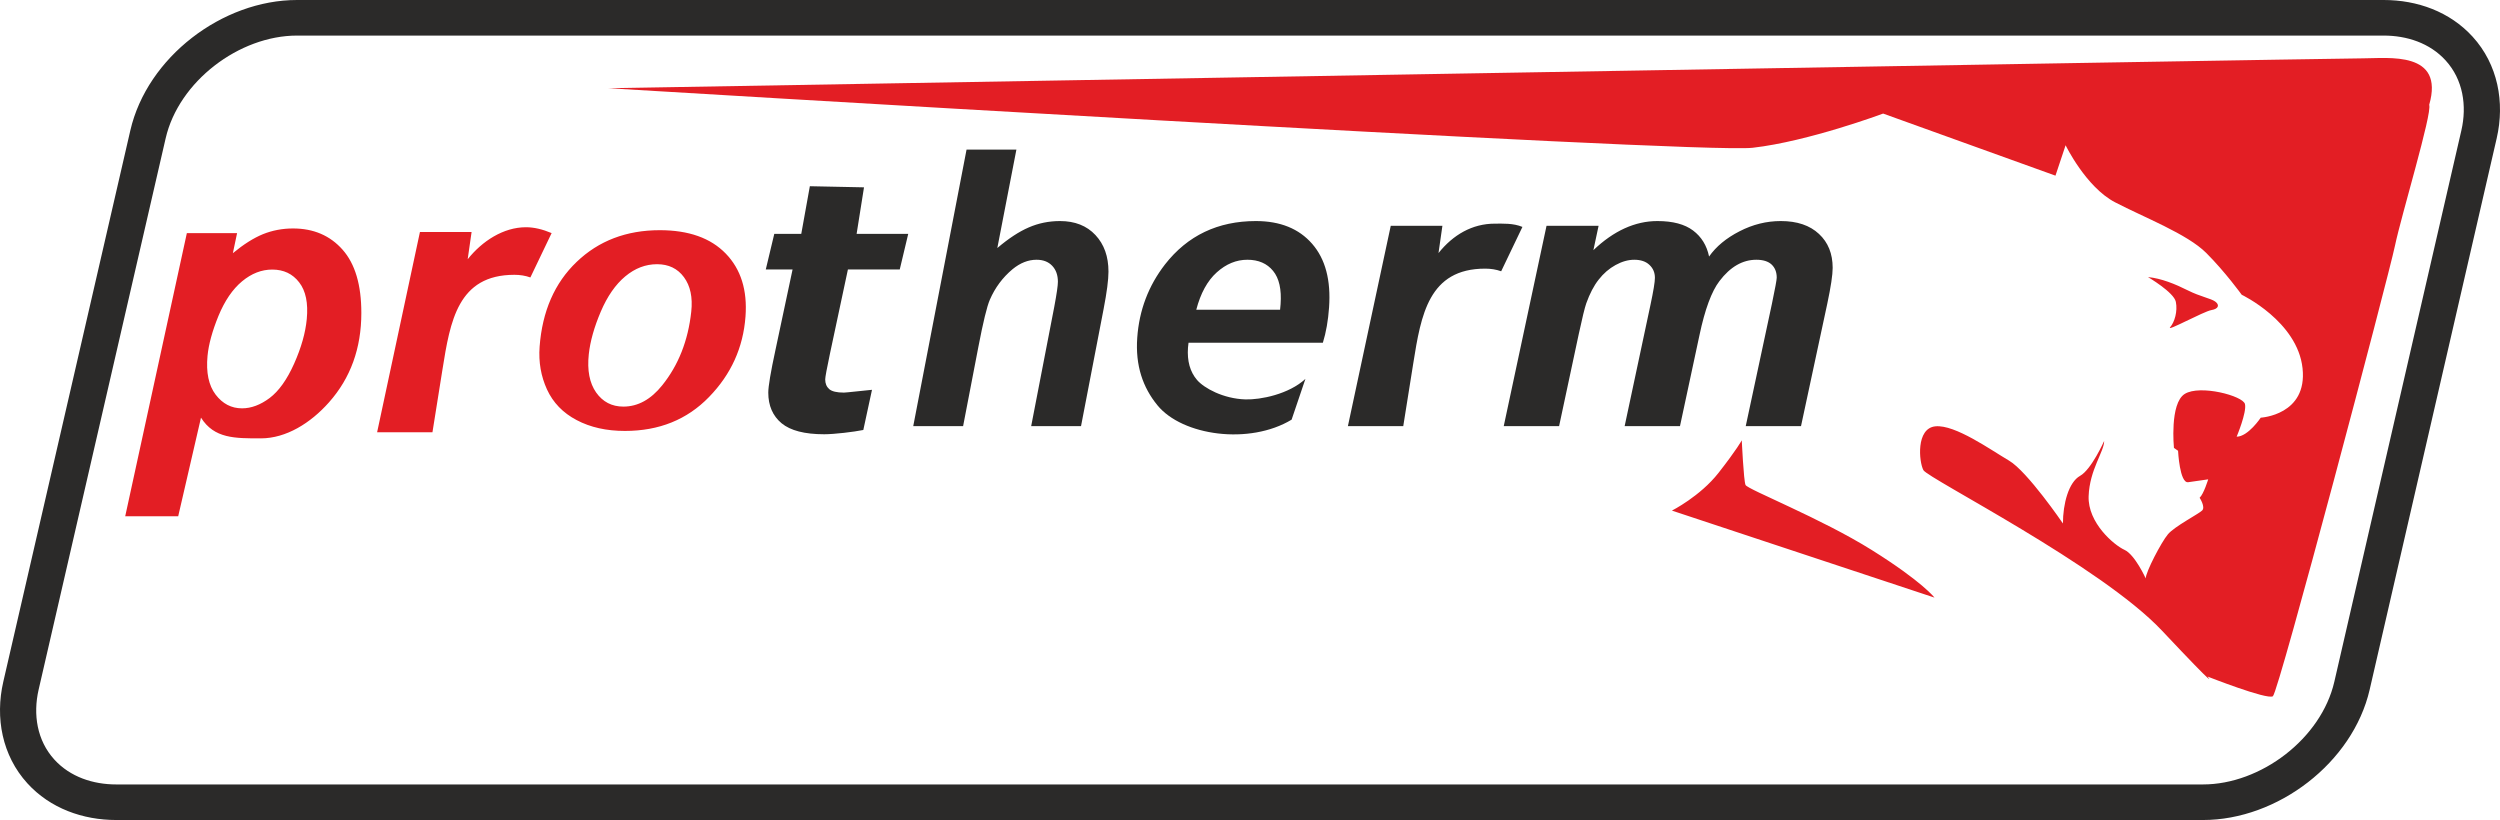 <?xml version="1.0" encoding="UTF-8"?> <!-- Creator: CorelDRAW 2019 (64-Bit) --> <svg xmlns="http://www.w3.org/2000/svg" xmlns:xlink="http://www.w3.org/1999/xlink" xmlns:xodm="http://www.corel.com/coreldraw/odm/2003" xml:space="preserve" width="132.796mm" height="43.558mm" style="shape-rendering:geometricPrecision; text-rendering:geometricPrecision; image-rendering:optimizeQuality; fill-rule:evenodd; clip-rule:evenodd" viewBox="0 0 13669.14 4483.56"> <defs> <style type="text/css"> <![CDATA[ .fil0 {fill:#2B2A29} .fil1 {fill:#E31E24} ]]> </style> </defs> <g id="Layer_x0020_1">  <path class="fil0" d="M13033.28 0c183.15,0 361.33,63.59 486.2,200.7 138.15,151.68 176.97,358.5 131.63,555.27l-694.56 3014.58c-92.27,400.1 -503.17,713.01 -911.6,713.01l-11409.01 0c-183.14,0 -361.41,-63.58 -486.3,-200.69 -138.03,-151.69 -176.96,-358.51 -131.63,-555.28l694.67 -3014.59c92.17,-400.08 503.07,-712.99 911.5,-712.99l11409.1 -0.01zm0 194.51l-11409.05 0c-316.91,0 -646.88,251.03 -718.41,561.45l-694.59 3014.58c-31.17,135.03 -9.41,277.83 86.06,382.64 86.75,95.24 212.03,135.87 338.58,135.87l11409.12 0c316.8,0 646.79,-251.03 718.3,-561.46l694.68 -3014.59c31.08,-135.01 9.33,-277.81 -86.16,-382.63 -86.65,-95.25 -212.01,-135.86 -338.55,-135.86zm-4577.4 1040.2l284.61 0 -28.39 133.06c111.19,-105.96 227.71,-159.1 350.08,-159.1 84.18,-0.01 149.33,17.24 195.02,51.74 45.74,34.49 74.83,81.67 87.45,142.21 38.5,-54.92 94.27,-101.03 166.58,-137.99 72.42,-37.31 147.56,-55.97 225.63,-55.97 89.31,-0.01 158.69,23.58 208.72,70.41 50.1,46.45 74.83,108.41 74.83,185.51 0,37.66 -9.71,103.14 -29.49,196.08l-143.58 669.17 -302.22 0 143.22 -669.18c17.61,-84.13 26.21,-131.29 26.21,-142.56 0,-30.27 -9.35,-53.85 -27.7,-71.46 -18.65,-17.6 -46.76,-26.4 -83.82,-26.4 -75.18,0 -142.52,38.72 -201.53,116.52 -42.74,55.62 -79.53,154.53 -109.38,296.05l-106.52 497.04 -302.58 0 141.05 -662.14c16.22,-76.39 24.44,-125.66 24.44,-148.54 0.03,-28.87 -10.09,-52.46 -30.22,-71.11 -19.74,-18.66 -47.51,-27.81 -82.77,-27.81 -33.05,0 -66.94,9.5 -102.2,28.86 -35.18,19.35 -65.86,45.76 -92.12,79.56 -26.57,33.44 -48.92,76.74 -68.02,129.9 -8.54,24.63 -22.29,80.61 -41.02,167.91l-107.52 503.38 -302.67 0 233.92 -1095.12zm-1456.83 458.68c1.56,-13.03 2.25,-22.88 2.76,-29.92 5.75,-80.96 -7.7,-141.86 -41.03,-182.34 -32.98,-40.49 -79.93,-60.91 -140.48,-60.91 -60.55,0 -116.17,22.88 -167.49,69 -51.29,46.11 -88.53,114.41 -111.97,204.17l458.22 0zm234.02 180.58l-734.59 0c-1.55,11.62 -2.58,20.77 -3,26.76 -5.17,72.87 11.11,131.74 49.11,176.36 38.17,44.8 143.75,103.06 264.86,106.74 82.83,2.52 237.81,-28.49 328.12,-112.2l-75.5 222.88c-230.63,139.46 -597.48,88.16 -733.77,-78.73 -79.45,-97.33 -121.13,-216.13 -110.22,-369.61 10.63,-149.96 61.17,-283.38 151.62,-400.24 123.4,-158.08 289.09,-237.26 497.27,-237.26 132.69,-0.01 235.18,41.53 307.28,124.26 72.53,83.07 103.21,198.89 92.64,348.14 -5.01,71.46 -16.26,135.88 -33.9,192.91l0.07 -0.01zm-1967.12 455.86l-272.63 0 291.47 -1511.91 272.55 0 -104.33 538.23c61.28,-52.09 118.6,-89.76 171.77,-112.64 53.22,-23.23 110.21,-34.84 171.15,-34.84 81.45,-0.01 146.2,25.69 193.52,76.39 47.73,51.03 71.32,117.57 71.32,200.3 0.02,43.99 -8.76,111.94 -26.59,204.17l-123.47 640.31 -272.55 0 126.37 -652.99c13.29,-70.76 19.72,-116.16 19.72,-135.87 0.07,-36.61 -10.37,-65.83 -31.12,-87.66 -20.98,-22.18 -49.57,-33.08 -85.57,-33.08 -45.64,0 -89.14,17.25 -130.95,51.39 -54.44,45.4 -95.93,101.38 -124.46,167.21 -15.91,36.61 -36.64,122.15 -62.58,256.97l-83.61 434.03zm-1078.9 -856.63l46.44 -194.46 147.55 0 46.97 -260.57 296.06 6.1 -40.36 254.46 282.18 0 -46.34 194.46 -283.4 0 -97.83 458.67c-17.7,83.44 -26.34,130.6 -26.34,142.57 0.04,22.52 7.2,40.13 21.96,53.15 14.79,12.67 41.38,19 80.25,19 13.37,0 100.34,-10.33 153.59,-15.27l-47.43 219.65c-51.83,10.57 -159.07,23.38 -213.75,23.38 -106.79,0 -184.59,-20.06 -233.2,-60.2 -48.14,-40.13 -72.67,-96.1 -72.67,-167.57 0.04,-33.79 12.96,-111.58 39.23,-233.03l93.62 -440.37 -146.52 0zm3417.08 -238.49l282.44 0 -21.36 149c79.34,-99.54 184.51,-160.86 307.55,-160.86 43.57,0 101.35,-3.26 151.36,17.86l-116.21 242.53c-27.35,-9.85 -56.52,-14.42 -87.46,-14.42 -309.04,-0.01 -350.89,252.86 -393.13,517.46l-54.78 343.56 -302.67 0 234.27 -1095.12z"></path> <path class="fil1" d="M9141.42 2791.79c0,0 154.39,-78 254.97,-206.47 100.65,-128.47 127.04,-177.83 127.04,-177.83 0.07,0 10.11,219.78 20.49,244.09 10.39,24.3 412.37,181.9 689.82,355.51 277.52,173.6 343.33,260.42 343.33,260.42l-1435.65 -475.72zm2602.81 -1276.92c0,0 142.14,83.35 152.52,135.44 10.5,52.08 -6.91,111.11 -31.19,138.89 -24.27,27.78 183.78,-86.81 225.42,-93.75 41.68,-6.94 45.07,-29.51 20.79,-46.87 -24.25,-17.36 -79.77,-26.05 -149.13,-60.77 -69.28,-34.73 -145.65,-65.99 -218.48,-72.92l0.06 -0.02zm-8417.54 -1032.52c0,0 5951.2,360.26 6256.06,325.62 304.86,-34.64 713.58,-187.05 713.58,-187.05l942.22 339.47 55.46 -166.28c0,0 110.8,228.64 270.14,311.78 159.42,83.13 394.93,173.21 498.84,277.12 103.95,103.91 193.97,228.63 193.97,228.63 0.08,0 304.85,145.5 332.58,401.83 27.72,256.34 -228.65,270.19 -228.65,270.19 0.04,0 -69.28,103.93 -131.64,103.93 0.01,-0.01 55.91,-133.08 45.5,-178.22 -10.32,-45.14 -246.23,-107.63 -329.43,-55.55 -83.21,52.07 -58.95,295.16 -58.95,295.16l22.52 15.62c0,0 8.66,178.83 55.47,171.89 46.87,-6.95 109.25,-15.63 109.25,-15.63 0.02,-0.01 -24.28,79.87 -46.8,100.7 0.04,0 32.94,50.34 13.87,69.45 -19.03,19.09 -150.84,86.81 -187.25,130.21 -36.37,43.41 -121.41,206.61 -121.41,241.34 0.06,0 -58.92,-130.23 -116.17,-156.27 -57.19,-26.03 -201.13,-147.57 -195.93,-293.41 5.25,-145.84 84.95,-243.05 84.95,-302.09 0.07,-0.01 -69.35,156.25 -131.77,190.98 -62.42,34.71 -93.64,152.78 -93.64,260.42 0.05,0 -194.21,-284.74 -294.79,-343.77 -100.53,-59.04 -294.78,-197.93 -402.3,-187.51 -107.48,10.42 -90.14,194.46 -65.88,239.61 24.28,45.13 971.47,523.74 1304,877.07 332.65,353.32 249.67,251.46 249.67,251.46 0,-0.01 325.98,128.49 357.2,107.66 31.23,-20.84 632.76,-2296.45 667.41,-2462.73 34.69,-166.27 204.57,-725.54 187.26,-770.67 85.17,-296.3 -223.52,-254.41 -362.21,-254.41 -138.68,-0.02 -9593.14,163.48 -9593.12,163.48zm-376.35 1413.97c14.4,-194.05 81.96,-349.02 202.45,-464.24 120.61,-115.56 272.29,-173.51 454.54,-173.51 158.2,0 278.32,42.79 360.92,128.03 82.59,85.23 118.53,199.77 107.85,343.97 -12.5,169.79 -78.87,316.35 -199.31,439.99 -120.1,123.97 -273.52,185.64 -459.92,185.64 -100.96,-0.01 -188.75,-19.55 -263.99,-59.3 -74.96,-39.41 -129.04,-95.35 -162.27,-167.78 -32.9,-72.09 -46.42,-149.91 -40.27,-232.81zm829.17 -191.97c8.51,-78.46 -4.75,-141.13 -39.89,-188.83 -34.84,-47.31 -83.98,-70.96 -147.05,-70.96 -62.69,-0.01 -120.56,22.08 -173.96,66.63 -52.96,44.14 -97.84,108.41 -133.83,192.77 -35.95,84.35 -57.82,162.03 -65.47,232.59 -9.46,87.92 3.97,157.69 40.07,209.34 36.23,51.24 85.71,77.26 149.09,77.26 79.3,0 150.3,-39.02 212.46,-116.69 88.45,-109.99 141.47,-244.02 158.53,-402.11l0.05 0zm-2757.84 -429.78l274.63 0 -23.09 109.76c58.59,-48.51 113.32,-82.91 164.31,-103.9 51.38,-20.64 106.11,-31.3 164.68,-31.3 112.37,0 202.57,38.88 270.8,115.94 68.65,77.41 102.69,192.67 102.69,345.77 0.06,193.02 -58.78,355.88 -176.77,488.9 -100.75,113.66 -234.65,197.1 -372.48,197.1 -141.96,-0.01 -255.12,1.62 -327.47,-113.3l-124.61 539.15 -289.73 0 337.04 -1548.12zm113.01 671.19c-8.59,90.87 6.15,161.45 44.21,211.76 38.41,50.3 86.46,75.09 144.51,75.09 50.07,0 100.42,-18.78 150.73,-56.32 50.37,-37.92 95.07,-100.62 134.14,-188.09 39.14,-87.85 61.97,-168.95 69.02,-243.65 8.31,-87.48 -5.4,-154.31 -41.63,-200.86 -35.82,-46.56 -84.8,-69.83 -147.2,-69.83 -58.32,0 -113.33,21.4 -164.87,64.2 -51.95,43.17 -94.88,106.25 -129.18,189.22 -33.96,83.34 -53.91,156.18 -59.73,218.49zm1161.36 -677.28l282.44 0 -21.36 149c79.35,-99.54 195.53,-175.04 318.59,-175.04 43.63,0 90.34,10.91 140.34,32.03l-116.15 242.53c-27.34,-9.85 -56.55,-14.43 -87.51,-14.43 -309.07,0 -350.88,252.87 -393.13,517.47l-54.81 343.56 -302.58 0 234.18 -1095.12z"></path> </g> </svg> 